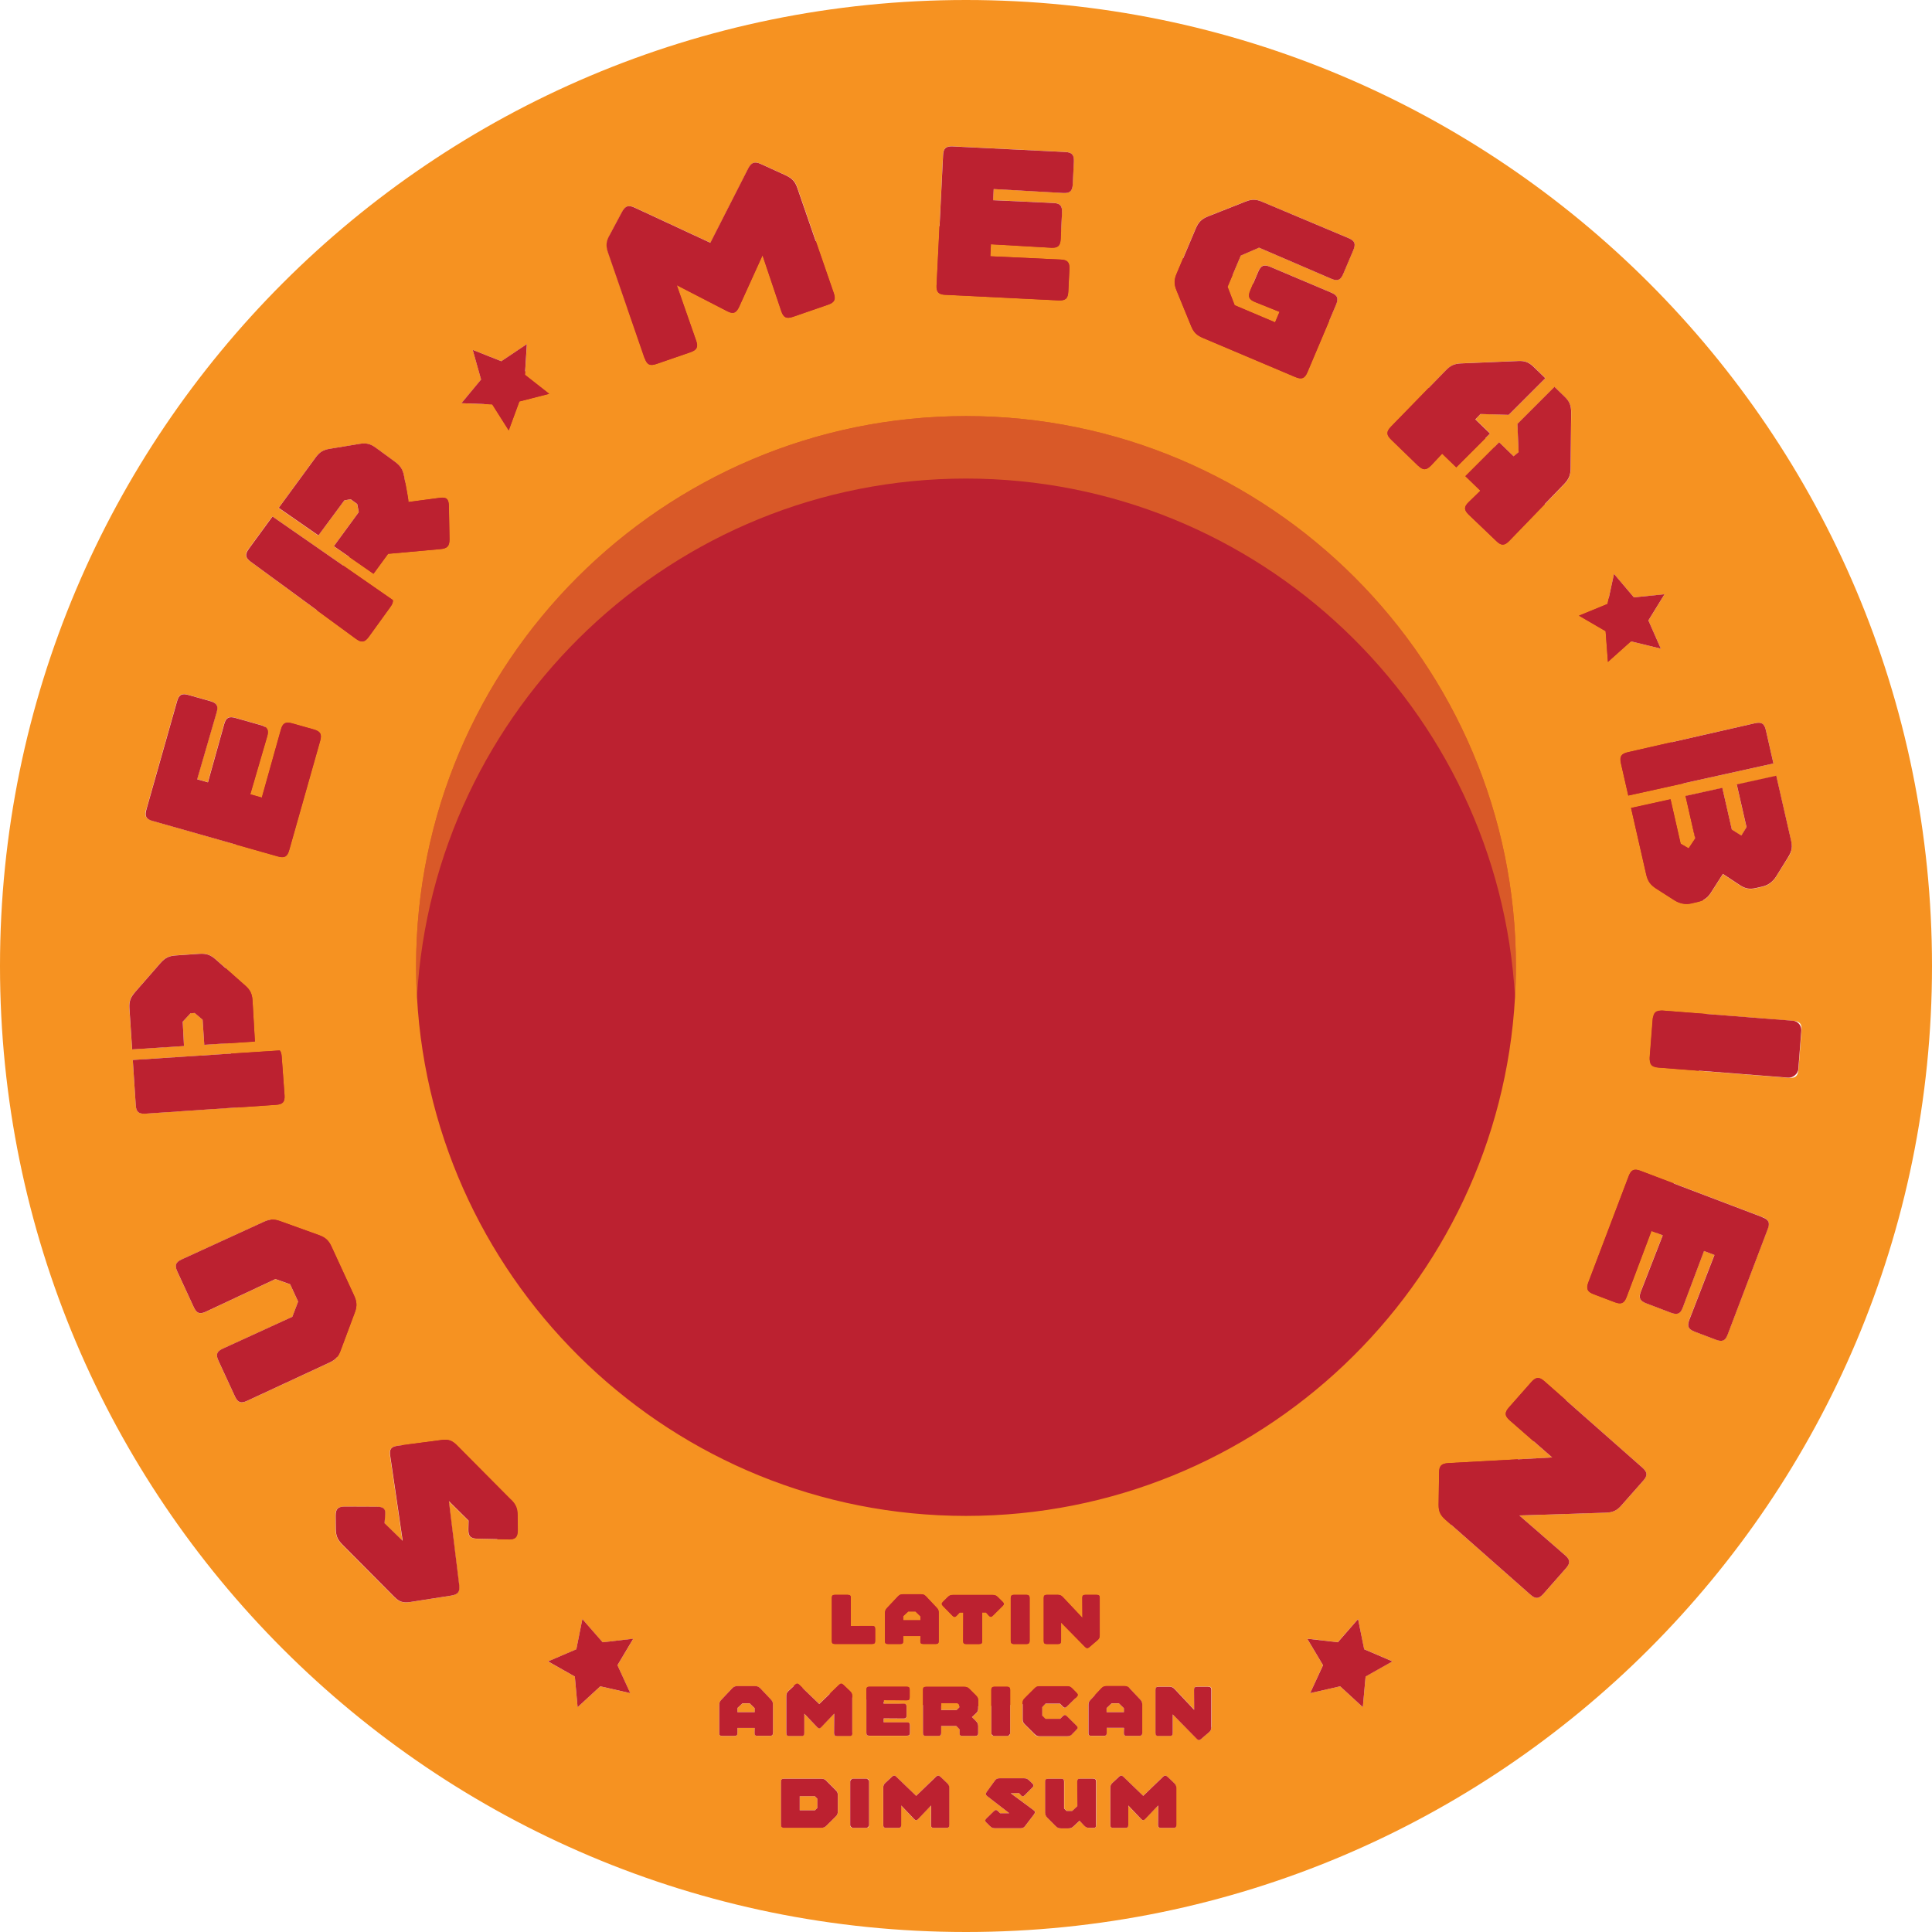 <?xml version="1.0" encoding="UTF-8"?>
<svg id="Layer_2" data-name="Layer 2" xmlns="http://www.w3.org/2000/svg" viewBox="0 0 300 300">
  <g id="Layer_1-2" data-name="Layer 1">
    <circle cx="150" cy="150" r="114.96" fill="#bc2130"/>
    <g>
      <polygon points="142.93 250.99 142.15 250.23 141.03 250.23 140.25 250.95 140.25 251.59 142.93 251.59 142.93 250.99" fill="#f69221"/>
      <polygon points="115.29 264.5 114.51 265.22 114.51 265.86 117.2 265.86 117.2 265.26 116.41 264.5 115.29 264.5" fill="#f69221"/>
      <polygon points="124.18 278.91 124.18 281.1 126.56 281.1 126.93 280.72 126.93 279.32 126.54 278.91 124.18 278.91" fill="#f69221"/>
      <path d="M150,0C67.16,0,0,67.16,0,150s67.16,150,150,150,150-67.16,150-150S232.84,0,150,0ZM277.67,133.11l-1.87,3.02c-.49.78-1.21,1.35-2.12,1.56l-.95.22c-1.05.24-1.71.13-2.58-.45l-2.62-1.73-1.8,2.82c-.57.91-1.11,1.29-2.17,1.53l-.95.22c-.91.21-1.81,0-2.59-.48l-2.86-1.83c-.91-.61-1.3-1.15-1.54-2.2l-2.35-10.31,6.13-1.35,1.57,6.9,1.24.72,1.02-1.53-1.5-6.6,5.71-1.26,1.48,6.49,1.47.92.81-1.3-1.51-6.61,6.13-1.35,2.28,9.98c.24,1.05.17,1.7-.43,2.65ZM274.21,113.4l1.17,5.15-22.54,4.98-1.14-5c-.24-1.06.03-1.49,1.09-1.73l19.69-4.49c1.06-.24,1.49.03,1.73,1.09ZM249.61,93.79l1.01-4.67,3.09,3.64,4.76-.48-2.51,4.07,1.93,4.37-4.65-1.13-3.56,3.19-.36-4.77-4.13-2.41,4.42-1.82ZM243.98,64.1l-.09,8.65c0,1.05-.25,1.66-1.01,2.44l-8.5,8.79c-.75.78-1.26.79-2.01.06l-4.3-4.11c-.75-.73-.78-1.21,0-1.96l1.81-1.76-2.33-2.26,5.25-5.25,2.24,2.17.78-.65-.19-4.36,5.76-5.76,1.58,1.53c.78.75,1.02,1.39,1.01,2.48ZM215.98,66.27l8.56-8.79c.73-.75,1.34-1.02,2.38-1.06l8.85-.37c1.05-.04,1.66.2,2.44.95l1.77,1.72-5.69,5.69-4.38-.13-.8.83,2.28,2.2-5.25,5.25-2.19-2.12-1.68,1.79c-.78.8-1.26.84-2.04.08l-4.17-4.04c-.78-.75-.79-1.26-.06-2.01ZM182.72,42.45l2.95-6.98c.42-1,.89-1.46,1.89-1.87l5.79-2.29c.99-.4,1.66-.4,2.62.01l13.43,5.65c.96.41,1.15.88.73,1.88l-1.55,3.65c-.42,1-.89,1.19-1.86.78l-11.23-4.83-2.83,1.23-2.05,4.85,1.1,2.86,6.28,2.66.69-1.63-3.72-1.49c-1.04-.4-1.24-.88-.81-1.87l1.21-2.86c.42-1,.89-1.19,1.89-.77l9.43,3.99c1,.42,1.19.89.77,1.89l-4.43,10.46c-.42,1-.89,1.19-1.89.77l-14.32-6.06c-1-.42-1.46-.89-1.85-1.84l-2.29-5.59c-.38-.95-.38-1.61.05-2.61ZM145.43,44.27l1-20.17c.05-1.08.43-1.42,1.51-1.37l17.43.86c1.08.05,1.42.43,1.37,1.51l-.17,3.49c-.05,1.08-.43,1.42-1.48,1.37l-10.8-.61-.09,1.73,9.37.43c1.04.05,1.39.43,1.33,1.51l-.2,4.07c-.05,1.08-.43,1.42-1.48,1.37l-9.36-.54-.09,1.87,10.95.51c1.04.05,1.39.43,1.33,1.51l-.17,3.46c-.05,1.08-.43,1.42-1.51,1.37l-17.58-.87c-1.08-.05-1.42-.43-1.37-1.51ZM94.64,36.59l1.97-3.69c.51-.94.99-1.11,1.99-.65l11.73,5.45,5.87-11.53c.5-.98,1.01-1.15,2.01-.69l3.81,1.74c1,.46,1.47.94,1.82,1.97l5.63,16.3c.35,1.02.13,1.48-.89,1.83l-5.42,1.87c-1.02.35-1.48.13-1.82-.86l-2.92-8.69-3.62,7.97c-.46,1-.92,1.2-1.85.72l-7.85-4.05,3.01,8.62c.34.99.12,1.45-.9,1.8l-5.25,1.81c-1.02.35-1.48.13-1.83-.89l-5.66-16.4c-.35-1.02-.31-1.69.2-2.63ZM150,64.61c47.08,0,85.39,38.31,85.39,85.39,0,.81-.01,1.61-.04,2.42,0,.03,0,.05,0,.08-.02.79-.06,1.57-.1,2.35h0s0,0,0,0c-2.52,44.84-39.79,80.54-85.25,80.54s-82.73-35.71-85.25-80.54h0s0,0,0,0c-.04-.78-.08-1.56-.1-2.35,0-.03,0-.05,0-.08-.02-.8-.04-1.61-.04-2.42,0-47.08,38.31-85.39,85.39-85.39ZM164.76,254.82c0,.34-.12.46-.48.46h-1.72c-.36,0-.48-.12-.48-.48v-6.68c0-.36.12-.48.48-.48h1.69c.36,0,.56.09.81.36l3.03,3.22-.02-3.12c0-.34.12-.46.48-.46h1.74c.36,0,.48.12.48.48v5.79c0,.36-.08.55-.34.77l-1.25,1.07c-.26.23-.43.21-.68-.04l-3.73-3.79v2.89ZM159.88,248.12v6.68c0,.36-.12.48-.48.48h-1.97c-.36,0-.48-.12-.48-.48v-6.68c0-.36.12-.48.48-.48h1.97c.36,0,.48.12.48.48ZM156.86,262.39v6.68c0,.36-.12.48-.48.48h-1.97c-.36,0-.48-.12-.48-.48v-6.68c0-.36.12-.48.48-.48h1.97c.36,0,.48.12.48.48ZM140.25,254.04v.75c.01.37-.1.49-.45.49h-1.91c-.36,0-.48-.12-.48-.46v-4.33c.01-.35.1-.56.34-.82l1.66-1.76c.25-.26.45-.36.81-.36h2.77c.36,0,.56.08.8.33l1.66,1.76c.24.25.32.45.32.81v4.34c0,.36-.12.48-.46.48h-1.95c-.34.01-.46-.1-.45-.45l.02-.77h-2.69ZM135.43,252.47c.34,0,.46.12.46.48v1.84c0,.36-.12.48-.48.48h-5.77c-.36,0-.48-.12-.48-.48v-6.67c0-.36.12-.48.48-.48h1.99c.36,0,.48.12.48.46v4.38s3.32-.01,3.32-.01ZM73.4,54.33l4.45,1.76,3.97-2.66-.3,4.77,3.76,2.95-4.63,1.19-1.65,4.49-2.56-4.04-4.78-.18,3.05-3.68-1.31-4.6ZM48.98,71.07c.64-.87,1.21-1.22,2.26-1.38l4.53-.75c1.08-.19,1.72-.03,2.6.61l2.94,2.15c.87.64,1.25,1.23,1.44,2.31l.46,2.48c.19,1.08.23,1.46.18,1.47l4.9-.65c1.04-.13,1.39.17,1.41,1.3l.09,5.12c.01,1.08-.34,1.45-1.44,1.54l-8.09.73-2.27,3.1-6.16-4.28,3.87-5.29-.24-1.25-1.02-.75-.98.18-4.03,5.45-6.17-4.28,5.71-7.8ZM38.62,85.21l3.67-5.02,18.7,12.98c.05.31-.08.65-.39,1.08l-3.36,4.65c-.62.84-1.12.92-2,.28l-16.32-11.96c-.87-.64-.95-1.14-.31-2.02ZM22.71,125.69l4.76-16.8c.3-1.04.74-1.29,1.78-.99l3.37.95c1.04.3,1.29.74,1,1.75l-3.02,10.39,1.67.47,2.52-9.03c.28-1.01.73-1.26,1.77-.96l3.92,1.11c1.04.29,1.29.74,1,1.75l-2.63,9,1.8.51,2.96-10.56c.28-1.01.73-1.26,1.77-.96l3.33.94c1.04.3,1.29.74.99,1.78l-4.8,16.94c-.29,1.04-.74,1.29-1.78.99l-19.44-5.51c-1.04-.3-1.29-.74-.99-1.78ZM20.94,154.09l3.99-4.57c.7-.81,1.3-1.1,2.38-1.17l3.63-.25c1.08-.07,1.71.14,2.52.84l4.58,4.06c.81.7,1.1,1.3,1.17,2.34l.37,6.38-7.86.51-.26-3.9-1.23-1.04-.65.04-1.21,1.31.2,3.78-8.06.52-.42-6.38c-.07-1.04.14-1.67.84-2.48ZM21.08,171.62l-.46-7.03,22.82-1.47h0c.18.2.27.51.3.96l.44,5.97c.07,1.04-.26,1.43-1.34,1.5l-20.23,1.37c-1.08.07-1.46-.26-1.53-1.31ZM38.35,217.54c-.95.44-1.43.26-1.88-.72l-2.54-5.5c-.45-.98-.28-1.46.67-1.9l10.79-4.94.9-2.36-1.24-2.69-2.28-.81-10.81,5.07c-.95.44-1.43.26-1.88-.72l-2.54-5.5c-.45-.98-.28-1.46.67-1.9l12.72-5.83c.95-.44,1.61-.47,2.62-.1l6,2.16c1.01.37,1.49.82,1.94,1.8l3.49,7.57c.45.98.48,1.64.13,2.6l-2.22,5.95c-.35.96-.8,1.44-1.75,1.88l-12.79,5.94ZM78.92,239.04l-4.82-.1c-1.1-.03-1.43-.41-1.4-1.51l.03-1.3-3.05-3.02,1.6,13.04c.12,1.05-.18,1.45-1.28,1.63l-6.33.99c-1.1.17-1.71-.03-2.47-.8l-8.08-8.14c-.76-.77-.99-1.36-1.01-2.45l-.02-2.01c0-1.07.36-1.43,1.43-1.42l4.9.02c1.07,0,1.45.29,1.37,1.23l-.11,1.33,2.82,2.74-1.94-13.22c-.15-1.02.13-1.4,1.2-1.55l6.79-.89c1.07-.15,1.66.08,2.42.85l8.36,8.42c.76.77,1.01,1.38,1.01,2.45l.02,2.32c0,1.07-.36,1.43-1.46,1.4ZM97.87,262.91l-4.66-1.06-3.52,3.24-.43-4.76-4.17-2.34,4.4-1.88.94-4.69,3.15,3.6,4.75-.55-2.45,4.11,1.99,4.35ZM120.04,269.06c0,.36-.12.48-.46.48h-1.95c-.34.01-.46-.1-.45-.45l.02-.77h-2.69v.75c.01.37-.1.49-.45.49h-1.91c-.36,0-.48-.12-.48-.46v-4.33c.01-.35.1-.56.34-.82l1.66-1.76c.25-.26.45-.36.81-.36h2.77c.36,0,.56.08.8.33l1.66,1.76c.24.25.32.45.32.81v4.34ZM130.11,281.24c0,.36-.08.56-.32.8l-1.46,1.45c-.24.24-.44.32-.8.32h-5.77c-.36,0-.48-.12-.48-.48v-6.66c0-.36.12-.48.48-.48h5.77c.36,0,.56.08.81.33l1.44,1.44c.25.25.33.45.33.81v2.46ZM129.97,269.55c-.36,0-.48-.12-.48-.46l.02-3.02-1.99,2.09c-.25.26-.42.27-.65.02l-2.01-2.1v3.01c.01.34-.11.46-.46.46h-1.83c-.36,0-.48-.12-.48-.48v-5.72c0-.36.08-.56.34-.8l1.01-.94c.26-.24.43-.24.69.01l3.07,2.96,3.07-2.96c.26-.25.44-.25.7,0l1,.95c.26.25.36.45.36.81v5.68c0,.36-.12.48-.48.48h-1.89ZM134.95,283.35c0,.36-.12.48-.48.48h-1.97c-.36,0-.48-.12-.48-.48v-6.68c0-.36.12-.48.48-.48h1.97c.36,0,.48.12.48.48v6.68ZM134.54,269.06v-6.66c0-.36.12-.48.48-.48h5.76c.36,0,.48.12.48.48v1.15c0,.36-.12.48-.46.48l-3.57-.02v.57h3.09c.34-.01.46.11.46.46v1.34c0,.36-.12.48-.46.48l-3.09-.02v.62h3.61c.34-.01.46.11.46.46v1.14c0,.36-.12.48-.48.48h-5.8c-.36,0-.48-.12-.48-.48ZM147.39,283.35c0,.36-.12.48-.48.48h-1.89c-.36,0-.48-.12-.48-.46l.02-3.02-1.99,2.09c-.25.26-.42.27-.65.02l-2.01-2.1v3.01c.01.34-.11.46-.46.46h-1.83c-.36,0-.48-.12-.48-.48v-5.72c0-.36.08-.56.34-.8l1.01-.94c.26-.24.43-.24.69.01l3.07,2.96,3.07-2.96c.26-.25.44-.25.7,0l1,.95c.26.25.36.45.36.81v5.68ZM151.42,269.55h-1.96c-.36,0-.46-.12-.45-.48l.02-.51-.53-.55h-2.34v1.05c0,.36-.12.48-.46.48h-1.91c-.34.01-.46-.11-.46-.46v-6.67c0-.36.12-.48.48-.48h5.92c.36,0,.56.08.81.33l1.03,1.03c.25.25.33.45.33.81v1.18c0,.36-.08.55-.36.8l-.61.56.62.61c.26.25.34.45.34.8v1.05c.01.34-.11.46-.46.46ZM152.04,255.28h-2c-.36,0-.48-.12-.48-.46l.02-4.44h-.56l-.45.48c-.25.26-.42.27-.67.02l-1.47-1.5c-.25-.25-.25-.42,0-.67l.74-.73c.25-.25.45-.33.81-.33h6.14c.36,0,.56.08.82.33l.74.73c.25.25.25.42.01.65l-1.53,1.52c-.24.24-.4.23-.64-.04l-.43-.48h-.58v4.44c.01.34-.11.46-.46.46ZM160.58,281.72l-1.37,1.8c-.21.29-.4.37-.76.37h-3.91c-.36,0-.56-.08-.81-.33l-.55-.54c-.25-.25-.25-.42.01-.67l1.14-1.11c.26-.25.43-.24.68.02l.3.31h1.42s-3.42-2.66-3.42-2.66c-.27-.21-.3-.38-.08-.68l1.24-1.71c.21-.3.4-.39.76-.39h3.78c.36,0,.55.08.81.33l.48.46c.25.25.25.42,0,.67l-1.14,1.14c-.25.25-.4.27-.61.04l-.29-.33-1.3.02,3.54,2.62c.27.2.3.36.08.64ZM160.65,269.3l-1.56-1.55c-.24-.24-.32-.44-.32-.8v-2.44c0-.36.08-.56.33-.81l1.53-1.53c.25-.25.45-.33.81-.33h4.22c.36,0,.56.08.81.33l.68.69c.25.25.25.42-.01.67l-1.49,1.46c-.25.25-.42.25-.67-.01l-.42-.43h-2.24l-.51.54v1.32l.5.5h2.27l.4-.4c.25-.25.42-.25.67,0l1.46,1.44c.25.25.25.42,0,.67l-.67.68c-.25.25-.45.33-.81.33h-4.21c-.36,0-.56-.08-.8-.32ZM170.22,283.36c0,.36-.11.49-.46.48h-.61c-.34-.01-.55-.11-.8-.37l-.7-.75-.92.86c-.26.25-.48.33-.83.33h-1.12c-.36,0-.56-.08-.81-.33l-1.32-1.32c-.25-.25-.33-.45-.33-.8v-4.8c-.01-.34.11-.46.46-.46h2c.36,0,.48.12.48.46v4.16s.36.38.36.38h.89l.8-.74-.02-3.81c0-.34.12-.46.48-.46h1.99c.36,0,.48.12.48.48v6.69ZM171.39,269.55h-1.91c-.36,0-.48-.12-.48-.46v-4.33c.01-.35.1-.56.34-.82l1.66-1.76c.25-.26.45-.36.81-.36h2.77c.36,0,.56.08.8.33l1.66,1.76c.24.25.32.45.32.81v4.34c0,.36-.12.48-.46.48h-1.95c-.34.01-.46-.1-.45-.45l.02-.77h-2.69v.75c.01.37-.1.49-.45.49ZM182.65,283.35c0,.36-.12.48-.48.48h-1.89c-.36,0-.48-.12-.48-.46l.02-3.02-1.99,2.09c-.25.26-.42.27-.65.02l-2.01-2.1v3.01c.01.34-.11.46-.46.46h-1.83c-.36,0-.48-.12-.48-.48v-5.72c0-.36.08-.56.34-.8l1.01-.94c.26-.24.43-.24.69.01l3.07,2.96,3.07-2.96c.26-.25.44-.25.7,0l1,.95c.26.25.36.45.36.81v5.68ZM188.1,268.18c0,.36-.08.55-.34.77l-1.25,1.07c-.26.23-.43.21-.68-.04l-3.73-3.79v2.89c.01.34-.11.46-.46.46h-1.72c-.36,0-.48-.12-.48-.48v-6.68c0-.36.12-.48.48-.48h1.69c.36,0,.56.09.81.36l3.03,3.22-.02-3.12c0-.34.12-.46.48-.46h1.74c.36,0,.48.12.48.48v5.79ZM212.05,260.33l-.43,4.76-3.52-3.24-4.66,1.06,1.99-4.35-2.45-4.11,4.75.55,3.15-3.6.94,4.69,4.4,1.88-4.17,2.34ZM255.15,229.93l-3.39,3.84c-.72.81-1.34,1.08-2.43,1.12l-13.41.43,7.13,6.2c.78.69.82,1.2.1,2.01l-3.48,3.95c-.72.81-1.22.84-2.04.13l-13.17-11.62c-.81-.72-1.08-1.29-1.07-2.34l.07-4.99c.01-1.05.37-1.4,1.44-1.47l16.12-.88-6.6-5.77c-.78-.69-.82-1.2-.1-2.01l3.46-3.92c.72-.81,1.22-.84,2.04-.13l15.2,13.41c.81.72.84,1.22.13,2.04ZM274.48,190.85l-6.2,16.32c-.38,1.01-.85,1.22-1.86.84l-3.27-1.24c-1.01-.38-1.22-.85-.85-1.83l3.91-10.09-1.62-.61-3.3,8.78c-.37.98-.84,1.19-1.85.8l-3.81-1.45c-1.01-.38-1.22-.85-.85-1.83l3.4-8.74-1.75-.67-3.86,10.26c-.37.98-.84,1.19-1.85.8l-3.24-1.23c-1.01-.38-1.22-.85-.84-1.86l6.25-16.46c.38-1.01.85-1.22,1.86-.84l18.88,7.17c1.01.38,1.22.85.84,1.86ZM279.27,166.03c-.08,1.08-.47,1.41-1.55,1.33l-20.21-1.58c-1.08-.08-1.41-.47-1.33-1.55l.47-5.97c.08-1.08.47-1.41,1.55-1.33l20.21,1.58c1.08.08,1.41.47,1.33,1.55l-.47,5.97Z" fill="#f69221"/>
      <polygon points="146.14 264.45 146.16 265.53 148.53 265.53 148.96 265.12 148.96 264.71 148.68 264.46 146.14 264.45" fill="#f69221"/>
      <polygon points="174.53 265.26 173.75 264.5 172.63 264.5 171.84 265.22 171.84 265.86 174.53 265.86 174.53 265.26" fill="#f69221"/>
      <path d="M79.36,232.87l-8.36-8.42c-.76-.77-1.35-1-2.42-.85l-6.79.89c-1.07.15-1.35.53-1.2,1.55l1.94,13.22-2.82-2.74.11-1.33c.08-.94-.3-1.23-1.37-1.23l-4.9-.02c-1.07,0-1.43.35-1.43,1.42l.02,2.01c.02,1.1.25,1.68,1.01,2.45l8.08,8.14c.76.77,1.37.97,2.47.8l6.33-.99c1.1-.17,1.4-.58,1.28-1.63l-1.6-13.04,3.05,3.02-.03,1.3c-.03,1.1.3,1.48,1.4,1.51l4.82.1c1.1.03,1.45-.33,1.46-1.4l-.02-2.32c0-1.07-.25-1.68-1.01-2.45Z" fill="#bc2130"/>
      <path d="M52.89,209.71l2.22-5.95c.35-.96.32-1.62-.13-2.6l-3.49-7.57c-.45-.98-.94-1.43-1.94-1.8l-6-2.16c-1.01-.37-1.67-.34-2.62.1l-12.72,5.83c-.95.44-1.13.92-.67,1.9l2.54,5.5c.45.98.93,1.16,1.88.72l10.81-5.07,2.28.81,1.24,2.69-.9,2.36-10.79,4.94c-.95.44-1.13.92-.67,1.9l2.54,5.5c.45.98.93,1.16,1.88.72l12.79-5.94c.95-.44,1.4-.92,1.75-1.88Z" fill="#bc2130"/>
      <path d="M20.51,162.95l8.06-.52-.2-3.78,1.21-1.31.65-.04,1.23,1.04.26,3.9,7.86-.51-.37-6.38c-.07-1.04-.36-1.64-1.17-2.34l-4.58-4.06c-.81-.7-1.44-.91-2.52-.84l-3.63.25c-1.08.07-1.67.37-2.38,1.17l-3.99,4.57c-.7.81-.91,1.44-.84,2.48l.42,6.38Z" fill="#bc2130"/>
      <path d="M44.18,170.05l-.44-5.97c-.03-.45-.12-.76-.3-.97h0s-22.82,1.48-22.82,1.48l.46,7.03c.07,1.04.45,1.38,1.53,1.31l20.23-1.37c1.08-.07,1.42-.46,1.34-1.5Z" fill="#bc2130"/>
      <path d="M23.7,127.48l19.44,5.51c1.04.3,1.49.05,1.78-.99l4.8-16.94c.29-1.04.05-1.49-.99-1.78l-3.33-.94c-1.04-.3-1.49-.05-1.77.96l-2.96,10.56-1.8-.51,2.63-9c.29-1.01.04-1.45-1-1.75l-3.92-1.11c-1.04-.3-1.49-.05-1.77.96l-2.52,9.03-1.67-.47,3.02-10.39c.29-1.01.04-1.45-1-1.75l-3.37-.95c-1.04-.3-1.49-.05-1.78.99l-4.76,16.8c-.29,1.04-.05,1.49.99,1.78Z" fill="#bc2130"/>
      <path d="M38.94,87.23l16.32,11.96c.87.64,1.38.56,2-.28l3.36-4.65c.31-.42.45-.76.39-1.08l-18.7-12.98-3.67,5.02c-.64.87-.56,1.38.31,2.02Z" fill="#bc2130"/>
      <path d="M49.44,83.15l4.03-5.45.98-.18,1.02.75.24,1.25-3.87,5.29,6.16,4.28,2.27-3.1,8.09-.73c1.1-.09,1.45-.46,1.44-1.54l-.09-5.12c-.02-1.13-.38-1.44-1.41-1.3l-4.9.65c.05,0,.02-.39-.18-1.47l-.46-2.48c-.19-1.08-.57-1.67-1.44-2.31l-2.94-2.15c-.87-.64-1.52-.8-2.6-.61l-4.53.75c-1.06.16-1.62.51-2.26,1.38l-5.71,7.8,6.17,4.28Z" fill="#bc2130"/>
      <path d="M100.1,55.62c.35,1.02.81,1.25,1.83.89l5.25-1.81c1.02-.35,1.25-.81.9-1.8l-3.01-8.62,7.85,4.05c.93.48,1.39.28,1.85-.72l3.62-7.97,2.92,8.69c.34.99.8,1.21,1.82.86l5.42-1.87c1.02-.35,1.25-.81.89-1.83l-5.63-16.3c-.35-1.02-.83-1.51-1.82-1.97l-3.81-1.74c-1-.46-1.51-.28-2.01.69l-5.87,11.53-11.73-5.45c-1-.46-1.47-.29-1.99.65l-1.97,3.69c-.51.94-.55,1.6-.2,2.63l5.66,16.4Z" fill="#bc2130"/>
      <path d="M146.8,45.78l17.58.87c1.08.05,1.46-.29,1.51-1.37l.17-3.46c.05-1.08-.29-1.46-1.33-1.51l-10.95-.51.09-1.87,9.36.54c1.04.05,1.42-.29,1.48-1.37l.2-4.07c.05-1.08-.29-1.46-1.33-1.51l-9.37-.43.09-1.73,10.8.61c1.04.05,1.42-.29,1.48-1.37l.17-3.49c.05-1.08-.29-1.46-1.37-1.51l-17.43-.86c-1.08-.05-1.46.29-1.51,1.37l-1,20.17c-.05,1.08.29,1.46,1.37,1.51Z" fill="#bc2130"/>
      <path d="M184.97,50.65c.38.95.85,1.42,1.85,1.84l14.32,6.06c1,.42,1.47.23,1.89-.77l4.43-10.46c.42-1,.23-1.47-.77-1.89l-9.43-3.99c-1-.42-1.47-.23-1.89.77l-1.21,2.86c-.42,1-.23,1.47.81,1.87l3.72,1.49-.69,1.63-6.28-2.66-1.1-2.86,2.05-4.85,2.83-1.23,11.23,4.83c.96.41,1.44.22,1.86-.78l1.55-3.65c.42-1,.23-1.47-.73-1.88l-13.43-5.65c-.96-.41-1.63-.41-2.62-.01l-5.79,2.29c-.99.4-1.46.87-1.89,1.87l-2.95,6.98c-.42,1-.43,1.66-.05,2.61l2.29,5.59Z" fill="#bc2130"/>
      <path d="M220.21,72.32c.78.75,1.26.72,2.04-.08l1.68-1.79,2.19,2.12,5.25-5.25-2.28-2.2.8-.83,4.38.13,5.69-5.69-1.77-1.72c-.78-.75-1.39-1-2.44-.95l-8.85.37c-1.05.04-1.65.31-2.38,1.06l-8.56,8.79c-.73.75-.72,1.26.06,2.01l4.17,4.04Z" fill="#be2331"/>
      <path d="M235.62,65.84l.19,4.36-.78.65-2.24-2.17-5.25,5.25,2.33,2.26-1.81,1.76c-.78.75-.74,1.24,0,1.96l4.3,4.11c.75.73,1.26.72,2.01-.06l8.5-8.79c.75-.78,1-1.39,1.01-2.44l.09-8.65c0-1.1-.23-1.73-1.01-2.48l-1.58-1.53-5.76,5.76Z" fill="#be2331"/>
      <path d="M251.7,118.53l1.14,5,22.54-4.98-1.17-5.15c-.24-1.06-.67-1.33-1.73-1.09l-19.69,4.49c-1.05.24-1.33.67-1.09,1.73Z" fill="#bc2130"/>
      <path d="M269.69,121.83l1.51,6.61-.81,1.3-1.47-.92-1.48-6.49-5.71,1.26,1.5,6.6-1.02,1.53-1.24-.72-1.57-6.9-6.13,1.35,2.35,10.31c.24,1.05.62,1.6,1.54,2.2l2.86,1.83c.78.49,1.67.69,2.59.48l.95-.22c1.06-.24,1.6-.62,2.17-1.53l1.8-2.82,2.62,1.73c.87.58,1.53.69,2.58.45l.95-.22c.91-.21,1.63-.78,2.12-1.56l1.87-3.02c.6-.95.67-1.6.43-2.65l-2.28-9.98-6.13,1.35Z" fill="#bc2130"/>
      <rect x="263.52" y="150.56" width="8.87" height="23.16" rx="1.44" ry="1.44" transform="translate(85.4 416.63) rotate(-85.53)" fill="#bc2130"/>
      <path d="M273.64,188.99l-18.88-7.17c-1.01-.38-1.48-.18-1.86.84l-6.25,16.46c-.38,1.01-.18,1.48.84,1.86l3.24,1.23c1.01.38,1.48.18,1.85-.8l3.86-10.26,1.75.67-3.4,8.74c-.37.98-.16,1.44.85,1.83l3.81,1.45c1.01.38,1.48.18,1.85-.8l3.3-8.78,1.62.61-3.91,10.09c-.37.98-.16,1.44.85,1.83l3.27,1.24c1.01.38,1.48.18,1.86-.84l6.2-16.32c.38-1.01.17-1.48-.84-1.86Z" fill="#bc2130"/>
      <path d="M255.02,227.89l-15.2-13.41c-.81-.72-1.32-.68-2.04.13l-3.46,3.92c-.72.81-.68,1.32.1,2.01l6.6,5.77-16.12.88c-1.07.07-1.43.42-1.44,1.47l-.07,4.99c-.01,1.05.25,1.62,1.07,2.34l13.17,11.62c.81.72,1.32.68,2.04-.13l3.48-3.95c.72-.81.68-1.32-.1-2.01l-7.13-6.2,13.41-.43c1.1-.04,1.72-.31,2.43-1.12l3.39-3.84c.72-.81.68-1.32-.13-2.04Z" fill="#bc2130"/>
      <path d="M64.65,152.42s0,.05,0,.08c.02.79.06,1.57.1,2.35,0,0,0,0,0,0h0c2.52-44.84,39.79-80.54,85.25-80.54s82.73,35.71,85.25,80.54h0c.04-.78.08-1.57.1-2.35,0-.03,0-.05,0-.08.02-.8.04-1.61.04-2.42,0-47.08-38.31-85.39-85.39-85.39s-85.39,38.31-85.39,85.39c0,.81.01,1.61.04,2.42Z" fill="#f69221" opacity=".5"/>
      <path d="M131.64,247.65h-1.99c-.36,0-.48.12-.48.48v6.67c0,.36.12.48.48.48h5.77c.36,0,.48-.12.48-.48v-1.84c0-.36-.12-.48-.46-.48h-3.33s.01-4.36.01-4.36c0-.34-.12-.46-.48-.46Z" fill="#bc2130"/>
      <path d="M143.36,255.28h1.95c.34-.01.46-.13.46-.49v-4.34c0-.36-.08-.56-.32-.81l-1.66-1.76c-.24-.25-.44-.33-.8-.33h-2.77c-.36,0-.56.1-.81.36l-1.66,1.76c-.25.26-.33.48-.33.82v4.33c-.01.34.11.46.46.46h1.91c.36,0,.46-.12.46-.49v-.75s2.68,0,2.68,0l-.02.77c-.01.36.11.46.45.46ZM140.25,251.59v-.64l.78-.73h1.12l.78.76v.61h-2.69Z" fill="#bc2130"/>
      <path d="M153.09,250.38l.43.48c.24.26.4.27.64.04l1.53-1.52c.24-.24.24-.4-.01-.65l-.74-.73c-.26-.25-.46-.33-.82-.33h-6.14c-.36,0-.56.08-.81.33l-.74.73c-.25.25-.25.42,0,.67l1.47,1.5c.25.25.42.24.67-.02l.45-.48h.56l-.02,4.44c0,.34.12.46.48.46h2c.36,0,.48-.12.48-.46v-4.44s.57,0,.57,0Z" fill="#bc2130"/>
      <path d="M157.43,247.65h1.97c.26,0,.48.21.48.48v6.68c0,.26-.21.48-.48.48h-1.97c-.26,0-.48-.21-.48-.48v-6.68c0-.26.21-.48.48-.48Z" fill="#bc2130"/>
      <path d="M169.16,255.76l1.25-1.07c.26-.23.34-.42.34-.77v-5.79c0-.36-.12-.48-.48-.48h-1.74c-.36,0-.48.12-.48.46l.02,3.12-3.03-3.22c-.25-.26-.45-.36-.81-.36h-1.69c-.36,0-.48.12-.48.48v6.68c0,.36.12.48.48.48h1.72c.36,0,.48-.12.48-.46v-2.89s3.72,3.79,3.72,3.79c.25.25.42.26.68.04Z" fill="#bc2130"/>
      <path d="M118.05,262.15c-.24-.25-.44-.33-.8-.33h-2.77c-.36,0-.56.1-.81.36l-1.66,1.76c-.25.26-.33.48-.33.82v4.33c-.01.34.11.46.46.46h1.91c.36,0,.46-.12.46-.49v-.75s2.68,0,2.68,0l-.02.77c-.01.36.11.46.45.46h1.95c.34-.01.46-.13.46-.49v-4.34c0-.36-.08-.56-.32-.81l-1.66-1.76ZM117.2,265.86h-2.69v-.64l.78-.73h1.12l.78.76v.61Z" fill="#bc2130"/>
      <path d="M132.34,269.08v-5.68c0-.36-.1-.56-.36-.81l-1-.95c-.26-.25-.44-.25-.7,0l-3.07,2.96-3.07-2.96c-.26-.25-.43-.25-.69-.01l-1.01.94c-.26.24-.34.44-.34.8v5.72c0,.36.12.48.48.48h1.83c.36,0,.48-.12.48-.46v-3.01s2,2.1,2,2.1c.24.25.4.24.65-.02l1.99-2.09-.02,3.02c0,.34.12.46.48.46h1.89c.36,0,.48-.12.48-.48Z" fill="#bc2130"/>
      <path d="M141.29,269.06v-1.14c0-.36-.12-.48-.46-.48h-3.61s0-.61,0-.61l3.09.02c.34,0,.46-.12.46-.48v-1.34c0-.36-.12-.48-.46-.48h-3.09s0-.56,0-.56l3.57.02c.34,0,.46-.12.46-.48v-1.15c0-.36-.12-.48-.48-.48h-5.76c-.36,0-.48.12-.48.48v6.66c0,.36.12.48.48.48h5.8c.36,0,.48-.12.48-.48Z" fill="#bc2130"/>
      <path d="M151.54,267.24l-.62-.61.61-.56c.27-.25.36-.44.36-.8v-1.18c0-.36-.08-.56-.33-.81l-1.03-1.03c-.25-.25-.45-.33-.81-.33h-5.92c-.36,0-.48.12-.48.48v6.67c0,.36.12.48.46.48h1.91c.35-.01.46-.13.46-.49v-1.05h2.34l.53.55-.02.51c-.01.36.1.48.45.48h1.96c.36,0,.48-.12.48-.46v-1.05c-.01-.34-.09-.55-.36-.8ZM148.96,265.12l-.43.42h-2.38v-1.08s2.52.01,2.52.01l.29.25v.4Z" fill="#bc2130"/>
      <path d="M154.41,261.92h1.97c.26,0,.48.21.48.48v6.68c0,.26-.21.48-.48.48h-1.97c-.26,0-.48-.21-.48-.48v-6.68c0-.26.21-.48.48-.48Z" fill="#bc2130"/>
      <path d="M166.47,269.29l.67-.68c.25-.25.25-.42,0-.67l-1.46-1.44c-.25-.25-.42-.25-.67,0l-.4.4h-2.27l-.5-.5v-1.32l.51-.54h2.24l.42.43c.25.26.42.26.67.01l1.49-1.46c.26-.25.26-.42.01-.67l-.68-.69c-.25-.25-.45-.33-.81-.33h-4.22c-.36,0-.56.08-.81.33l-1.53,1.53c-.25.25-.33.45-.33.81v2.44c0,.36.08.56.32.8l1.56,1.55c.24.24.44.32.8.32h4.21c.36,0,.56-.08.81-.33Z" fill="#bc2130"/>
      <path d="M174.53,268.31l-.02.77c-.01.36.11.46.45.46h1.95c.34-.01.46-.13.46-.49v-4.34c0-.36-.08-.56-.32-.81l-1.66-1.76c-.24-.25-.44-.33-.8-.33h-2.77c-.36,0-.56.1-.81.36l-1.66,1.76c-.25.26-.33.48-.33.82v4.33c-.01.34.11.46.46.46h1.91c.36,0,.46-.12.46-.49v-.75s2.68,0,2.68,0ZM171.84,265.22l.78-.73h1.12l.78.76v.61h-2.69v-.64Z" fill="#bc2130"/>
      <path d="M187.63,261.92h-1.74c-.36,0-.48.12-.48.46l.02,3.12-3.03-3.22c-.25-.26-.45-.36-.81-.36h-1.69c-.36,0-.48.12-.48.48v6.68c0,.36.12.48.48.48h1.72c.36,0,.48-.12.48-.46v-2.89s3.72,3.79,3.72,3.79c.25.25.42.26.68.04l1.25-1.07c.26-.23.34-.42.34-.77v-5.79c0-.36-.12-.48-.48-.48Z" fill="#bc2130"/>
      <path d="M128.33,276.53c-.25-.25-.45-.33-.81-.33h-5.77c-.36,0-.48.12-.48.48v6.66c0,.36.12.48.48.48h5.77c.36,0,.56-.08.8-.32l1.46-1.45c.24-.24.32-.44.32-.8v-2.46c0-.36-.08-.56-.33-.81l-1.44-1.44ZM126.93,280.72l-.37.38h-2.38v-2.19h2.35l.39.4v1.4Z" fill="#bc2130"/>
      <path d="M132.5,276.19h1.97c.26,0,.48.21.48.48v6.68c0,.26-.21.48-.48.48h-1.97c-.26,0-.48-.21-.48-.48v-6.68c0-.26.21-.48.48-.48Z" fill="#bc2130"/>
      <path d="M146.03,275.9c-.26-.25-.44-.25-.7,0l-3.07,2.96-3.07-2.96c-.26-.25-.43-.25-.69-.01l-1.01.94c-.26.24-.34.44-.34.8v5.72c0,.36.12.48.48.48h1.83c.36,0,.48-.12.48-.46v-3.01s2,2.1,2,2.1c.24.25.4.24.65-.02l1.99-2.09-.02,3.02c0,.34.12.46.48.46h1.89c.36,0,.48-.12.48-.48v-5.68c0-.36-.1-.56-.36-.81l-1-.95Z" fill="#bc2130"/>
      <path d="M160.49,281.08l-3.54-2.62,1.3-.02.29.33c.2.24.36.21.61-.04l1.14-1.14c.25-.25.25-.42,0-.67l-.48-.46c-.26-.25-.45-.33-.81-.33h-3.78c-.36,0-.55.09-.76.39l-1.24,1.71c-.21.3-.19.46.08.68l3.42,2.65h-1.42s-.3-.3-.3-.3c-.25-.26-.42-.27-.68-.02l-1.14,1.11c-.26.25-.26.42-.01.67l.55.54c.25.25.45.33.81.33h3.91c.36,0,.55-.08.76-.37l1.37-1.8c.21-.29.19-.44-.08-.64Z" fill="#bc2130"/>
      <path d="M169.74,276.19h-1.99c-.36,0-.48.12-.48.46l.02,3.81-.8.74h-.89l-.37-.38v-4.16c.01-.34-.11-.46-.46-.46h-2c-.36,0-.48.12-.48.46v4.8c.01.34.1.55.34.8l1.32,1.32c.25.25.45.33.81.33h1.12c.36,0,.57-.08.83-.33l.92-.86.7.75c.25.26.45.36.8.36h.61c.36.02.46-.11.46-.46v-6.69c0-.36-.12-.48-.48-.48Z" fill="#bc2130"/>
      <path d="M181.29,275.9c-.26-.25-.44-.25-.7,0l-3.07,2.96-3.07-2.96c-.26-.25-.43-.25-.69-.01l-1.01.94c-.26.24-.34.44-.34.8v5.72c0,.36.12.48.48.48h1.83c.36,0,.48-.12.48-.46v-3.01s2,2.1,2,2.1c.24.25.4.24.65-.02l1.99-2.09-.02,3.02c0,.34.12.46.48.46h1.89c.36,0,.48-.12.48-.48v-5.68c0-.36-.1-.56-.36-.81l-1-.95Z" fill="#bc2130"/>
      <polygon points="93.58 255.01 90.43 251.41 89.49 256.1 85.1 257.98 89.26 260.33 89.69 265.09 93.21 261.85 97.87 262.91 95.88 258.57 98.33 254.46 93.58 255.01" fill="#bc2130"/>
      <polygon points="210.88 251.41 207.74 255.01 202.99 254.46 205.44 258.57 203.44 262.91 208.1 261.85 211.62 265.09 212.05 260.33 216.22 257.98 211.83 256.1 210.88 251.41" fill="#bc2130"/>
      <polygon points="249.68 102.78 253.24 99.59 257.89 100.72 255.96 96.34 258.47 92.27 253.71 92.76 250.62 89.11 249.61 93.79 245.18 95.6 249.32 98.01 249.68 102.78" fill="#bc2130"/>
      <polygon points="76.43 62.79 78.99 66.83 80.64 62.34 85.27 61.15 81.51 58.2 81.81 53.43 77.84 56.09 73.4 54.33 74.7 58.93 71.65 62.61 76.43 62.79" fill="#bc2130"/>
    </g>
  </g>
</svg>